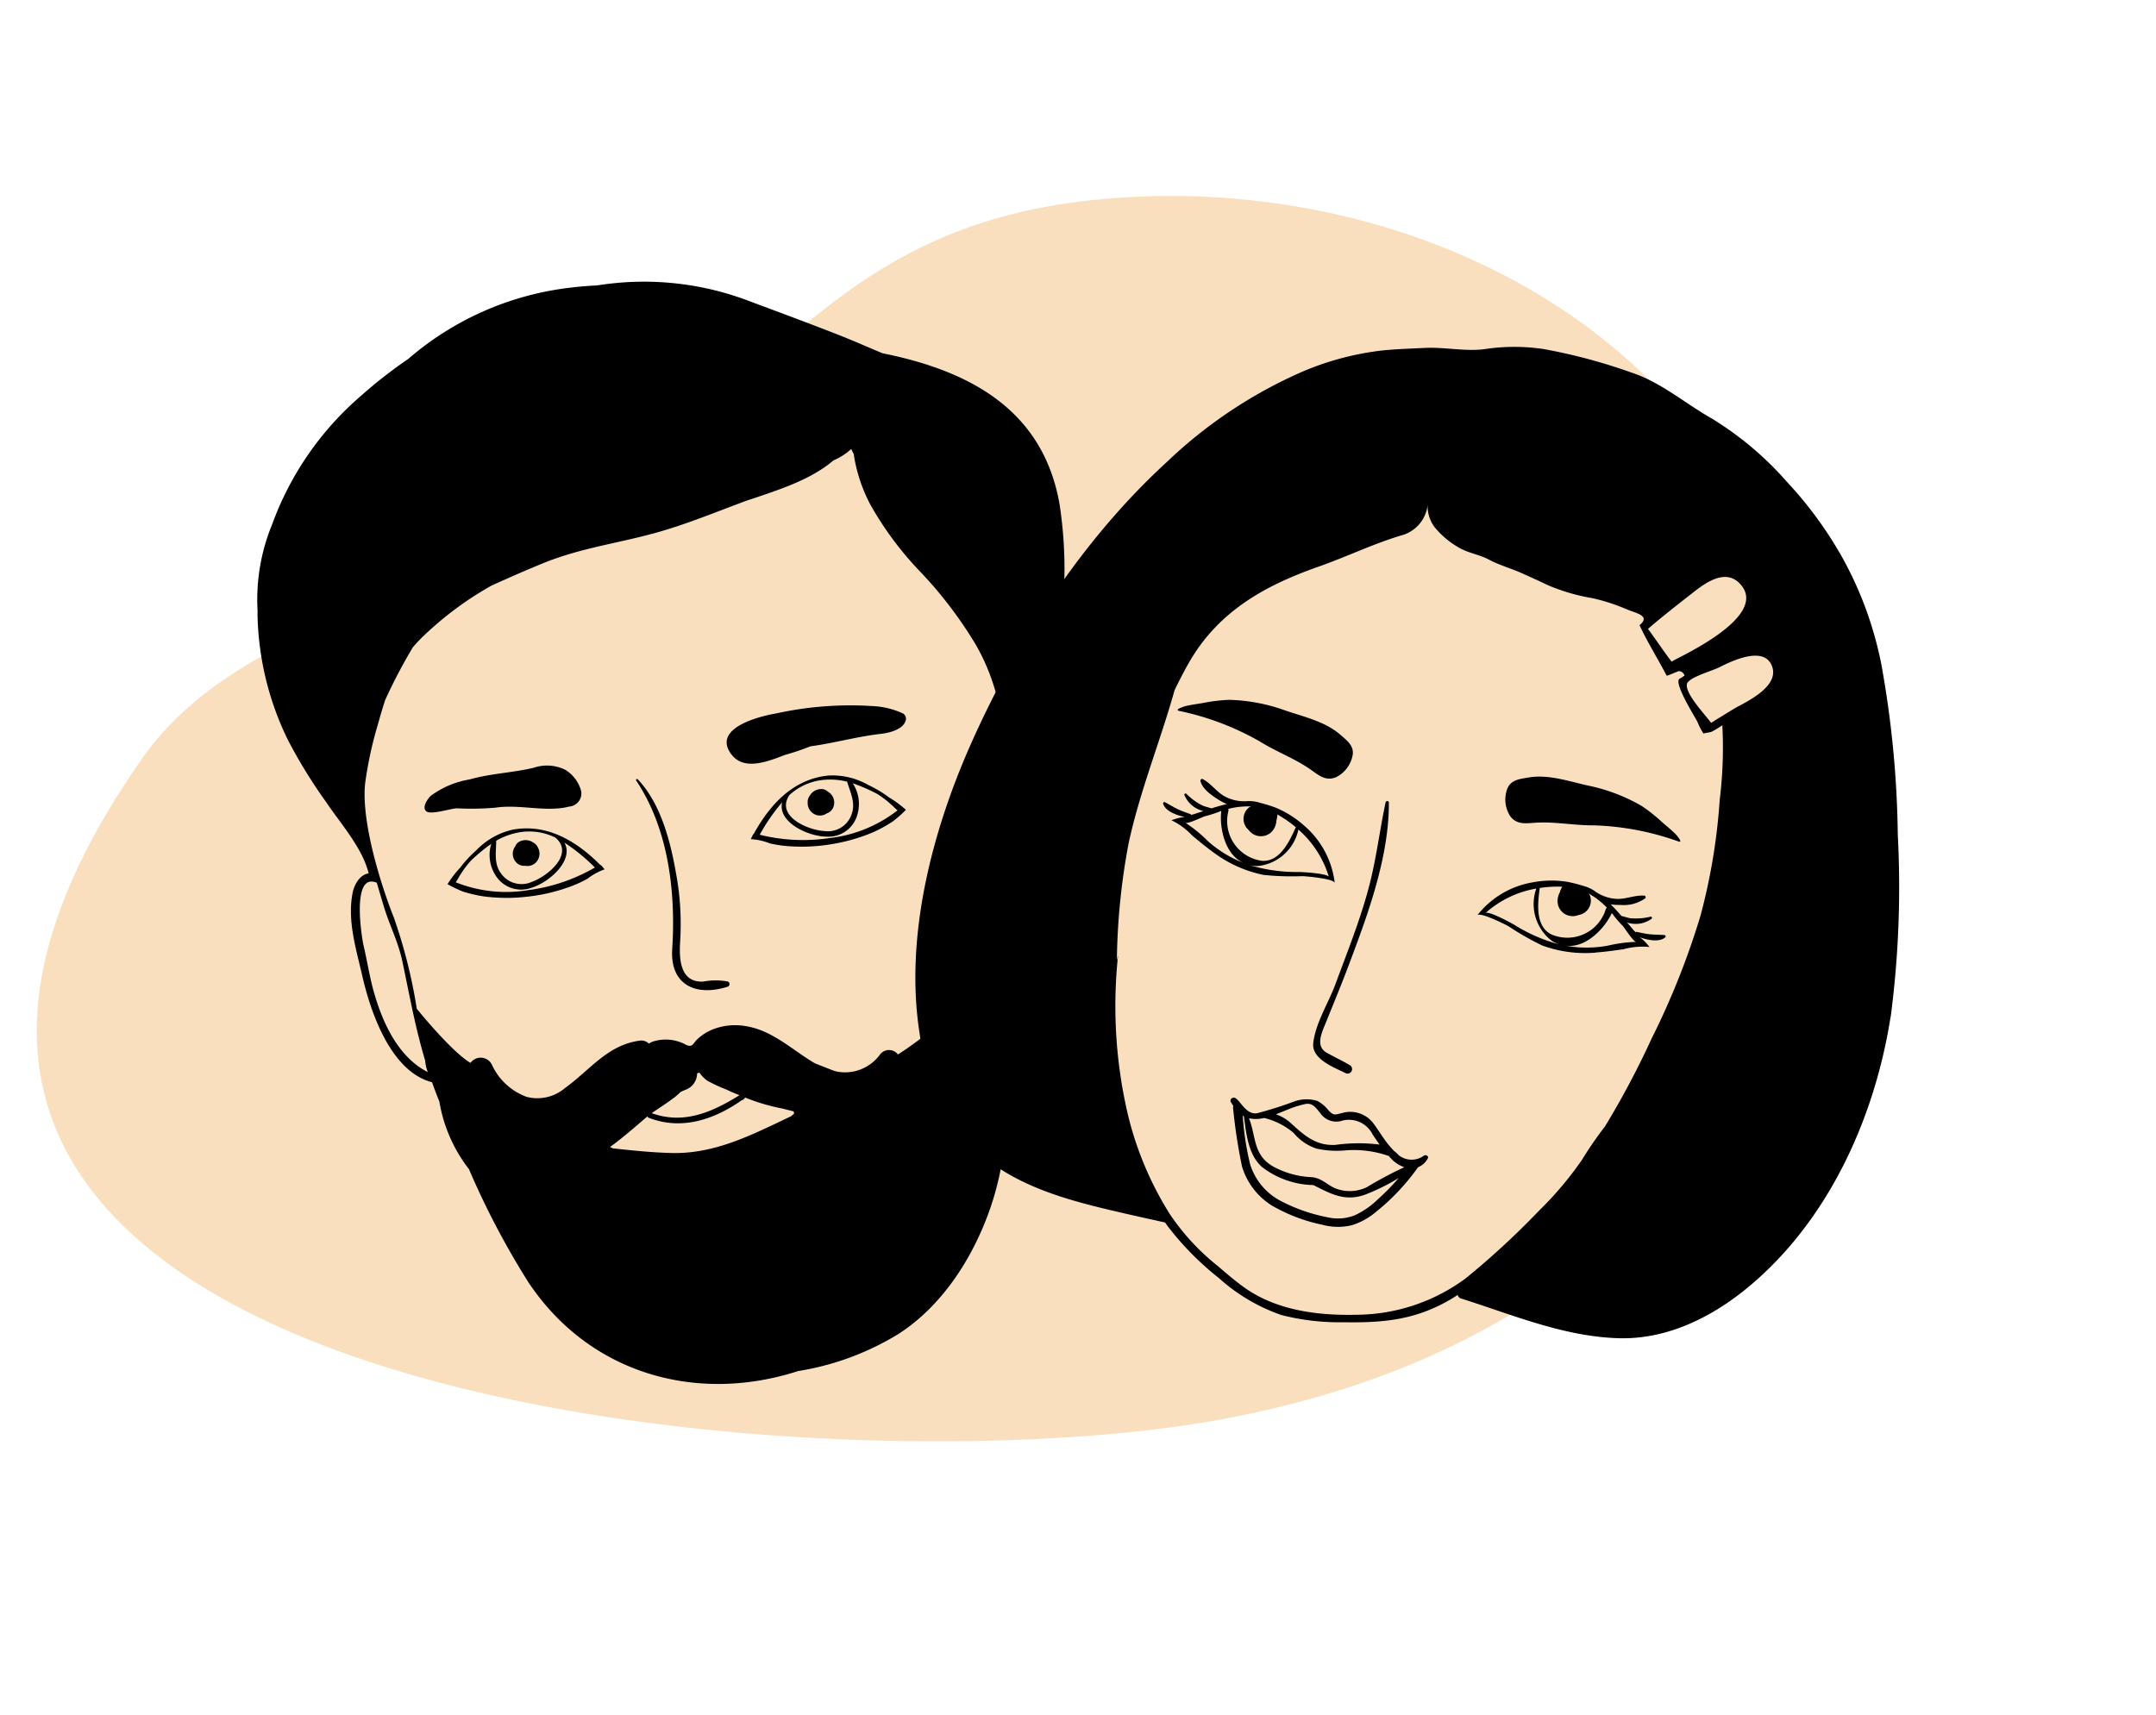 <svg xmlns="http://www.w3.org/2000/svg" width="176" height="140" viewBox="0 0 176 140">
  <path id="Path_38984" data-name="Path 38984" d="M567.758,400.41c-2.125-30.023-31.232-45.235-58.045-42.391-17.556,1.862-24.088,11.16-36.572,21.932-11.722,10.123-32.121,10.99-41.005,23.673-34.863,49.754,45.25,59.038,82,54.848C546.489,454.783,570.229,435.3,567.758,400.41Z" transform="translate(-420.545 -341.682)" fill="#f8d2a4" opacity="0.7" style="isolation: isolate"/>
  <g id="i-h-developers">
    <rect id="Rectangle_4181" data-name="Rectangle 4181" width="176" height="140" fill="none"/>
    <g id="Group_5983" data-name="Group 5983" transform="translate(1.834 1.234)">
      <path id="Path_36162" data-name="Path 36162" d="M152.4,81.792a81.475,81.475,0,0,0,.58-14.863,83.087,83.087,0,0,0-1.348-13.945,29.858,29.858,0,0,0-3.2-8.732,32.153,32.153,0,0,0-4.5-6.142,26.544,26.544,0,0,0-6.163-5.189c-2.167-1.228-4.119-2.941-6.5-3.725a45.467,45.467,0,0,0-7.178-1.927,16.166,16.166,0,0,0-4.893.01c-1.553.191-3.217-.183-4.8-.107-1.19.058-2.381.091-3.568.216a23.422,23.422,0,0,0-6.476,1.733,38.089,38.089,0,0,0-11.049,7.371C86.466,42.756,81.085,51.03,77.319,59.5c-3.173,7.132-5.433,15.772-4.19,23.651a16.854,16.854,0,0,0,3.833,8.716c2.817,3.2,7.016,4.547,11.005,5.526,1.726.423,3.463.8,5.2,1.186.078.108.15.22.229.326a24.064,24.064,0,0,0,4.157,4.207,14.883,14.883,0,0,0,5.117,3.026,19.285,19.285,0,0,0,5.142.587c3.287.055,5.945-.22,8.826-1.966.141-.085.275-.178.414-.268a.41.41,0,0,0,.269.293c4.233,1.334,8.423,3.127,12.916,3.245,3.968.1,7.635-1.746,10.625-4.247,6.477-5.418,10.237-13.75,11.528-21.983M140.059,46.389c2.726,2.779-5.621,6.3-5.538,6.405-.64-.826-1.314-1.853-1.934-2.679,1.182-1.026,2.525-2.065,3.77-3.04,1.008-.787,2.559-1.85,3.7-.687M132.912,83.5a69.932,69.932,0,0,1-3.83,7.229,30.927,30.927,0,0,0-1.906,2.77,28.67,28.67,0,0,1-3.481,4.115,65.369,65.369,0,0,1-6,5.534,15.127,15.127,0,0,1-8.906,2.965c-3.118.074-6.46-.346-9.063-2.162-.817-.569-1.566-1.23-2.325-1.873a18.839,18.839,0,0,1-3.833-4.162,27.169,27.169,0,0,1-3.492-8.379,38.919,38.919,0,0,1-.744-12.79c-.033.147-.066.293-.1.436a54.738,54.738,0,0,1,.951-9.532c.921-4.283,2.582-8.334,3.758-12.528.346-.723.713-1.437,1.108-2.139,2.4-4.267,6.2-6.389,10.664-7.959,2.328-.818,4.417-1.851,6.773-2.554a2.9,2.9,0,0,0,2.11-2.458,2.875,2.875,0,0,0,.6,1.829,7.172,7.172,0,0,0,1.969,1.643c.794.456,1.668.556,2.45.978.862.462,1.854.725,2.75,1.137.662.305,1.335.592,1.986.916a16.01,16.01,0,0,0,3.717,1.092,15.916,15.916,0,0,1,2.819.922c.679.293,1.966.5,1.009,1.281.649,1.393,1.5,2.748,2.213,4.116.031.06.921-.382,1.041-.366a.536.536,0,0,1,.424.362,4.713,4.713,0,0,1-.4.257c-.544.293,1.276,3.166,1.45,3.525a5.656,5.656,0,0,0,.494.958c.217-.083.458-.073.667-.155a6.857,6.857,0,0,0,.871-.531,34.813,34.813,0,0,1-.213,6.09,49.326,49.326,0,0,1-1.567,9.458,63.117,63.117,0,0,1-3.963,9.978m6.9-26.988c-.127.068-2.082,1.263-2.073,1.275-.439-.633-2.108-2.346-1.98-3.157.084-.544,2.022-1.069,2.639-1.38,1.1-.556,3.719-1.8,4.326-.059.548,1.572-1.866,2.762-2.912,3.322" transform="translate(0.108)"/>
      <path id="Path_36163" data-name="Path 36163" d="M128.338,76.011c.76-.053,1.512-.16,2.264-.268a5.767,5.767,0,0,1,2.108-.179,4.094,4.094,0,0,0-.79-.8l.106.041c.533.19,1.5.389,1.966-.029a.1.1,0,0,0,.014-.148.1.1,0,0,0-.063-.037c-.465-.043-.929-.021-1.393-.091-.231-.033-.461-.086-.691-.129-.154-.03-.232-.073-.3-.013l-.017-.018a.078.078,0,0,0-.062-.072c-.2-.236-.4-.472-.6-.705a2.215,2.215,0,0,0,2.012-.313.1.1,0,0,0-.017-.142.1.1,0,0,0-.07-.021,5.07,5.07,0,0,1-1.66.126c-.238-.04-.479-.126-.725-.184-.286-.331-.575-.653-.877-.95a4.516,4.516,0,0,0,.788.049,3.039,3.039,0,0,0,2.035-.541.135.135,0,0,0-.017-.19.129.129,0,0,0-.055-.027c-.7-.056-1.427.256-2.138.268a3.369,3.369,0,0,1-1.958-.67,2.974,2.974,0,0,0-.931-.406,11.61,11.61,0,0,0-1.3-.327,8.182,8.182,0,0,0-2.722.038,7.274,7.274,0,0,0-4.59,2.7c.218-.293,2.307.762,2.546.895a22.456,22.456,0,0,0,2.755,1.573,10.182,10.182,0,0,0,4.376.58m1.3-3.233a10.1,10.1,0,0,0,.926,1.087c.159.194.839,1.268,1.074,1.271a11.066,11.066,0,0,0-2.213.284,9.413,9.413,0,0,1-3.626.01c1.621.306,3.24-1.336,3.843-2.654m-4.043-2.14a.4.4,0,0,0-.041.051,1.714,1.714,0,0,0-.165.413,1.432,1.432,0,0,0-.133,1.059,1.244,1.244,0,0,0,1.556.821c.037-.011.073-.024.108-.038a1.193,1.193,0,0,0,.992-1.364,1.172,1.172,0,0,0-.058-.226.961.961,0,0,0-.106-.162,6.449,6.449,0,0,1,1.491,1.153.27.27,0,0,0-.1.133,3.279,3.279,0,0,1-4.453,2.042c-1.318-.675-1.1-2.563-.93-3.784a9.3,9.3,0,0,1,1.841-.1m-6.257,2.133a8.347,8.347,0,0,1,4.133-1.986,3.784,3.784,0,0,0,1.227,4.242,2.32,2.32,0,0,0,.6.3c-.034-.008-.072-.014-.105-.024a13.408,13.408,0,0,1-3.553-1.579c-.192-.112-1.994-1.1-2.3-.949" transform="translate(0.108 0.523)"/>
      <path id="Path_36164" data-name="Path 36164" d="M107.059,70.426a7.272,7.272,0,0,0-2.5-4.7,8.224,8.224,0,0,0-2.3-1.456,11.664,11.664,0,0,0-1.278-.4,2.959,2.959,0,0,0-1.006-.145,3.357,3.357,0,0,1-2.019-.453c-.6-.381-1.057-1.028-1.682-1.347-.091-.046-.2.058-.179.149.137.652.922,1.19,1.45,1.522a4.531,4.531,0,0,0,.7.371c-.414.1-.828.217-1.244.351-.238-.077-.488-.131-.712-.218a5.091,5.091,0,0,1-1.349-.975.1.1,0,0,0-.141.023.1.1,0,0,0-.018.07,2.218,2.218,0,0,0,1.551,1.319c-.29.1-.58.193-.876.29a.073.073,0,0,0-.09.03l-.024.007c-.027-.086-.115-.092-.261-.145-.217-.084-.442-.16-.658-.252-.435-.183-.816-.445-1.233-.653-.086-.043-.161.053-.138.132.176.6,1.108.936,1.66,1.052.015,0,.056.012.112.021a4.162,4.162,0,0,0-1.093.273,5.757,5.757,0,0,1,1.7,1.254c.585.486,1.172.971,1.789,1.413a10.165,10.165,0,0,0,4.034,1.794,22.193,22.193,0,0,0,3.168.1c.272.011,2.606.2,2.637.567m-6.816-6.263a.931.931,0,0,0-.175.082,1.193,1.193,0,0,0-.2,1.677,1.156,1.156,0,0,0,.161.167,1.244,1.244,0,0,0,1.738.273c.031-.022.06-.046.089-.071a1.427,1.427,0,0,0,.441-.972,1.73,1.73,0,0,0,.073-.435.447.447,0,0,0-.008-.064,9.261,9.261,0,0,1,1.516,1.045c-.5,1.13-1.295,2.855-2.772,2.741a3.28,3.28,0,0,1-2.727-4.069.27.27,0,0,0-.017-.168,6.479,6.479,0,0,1,1.875-.2M96.6,66.891a11.06,11.06,0,0,0-1.74-1.4c.2.119,1.341-.44,1.578-.522a10,10,0,0,0,1.36-.443c-.179,1.437.343,3.684,1.885,4.269a9.384,9.384,0,0,1-3.086-1.9m7.527,2.621A13.5,13.5,0,0,1,100.268,69c-.035-.011-.068-.024-.1-.035a2.372,2.372,0,0,0,.662.058,3.785,3.785,0,0,0,3.262-2.973,8.341,8.341,0,0,1,2.486,3.855c-.18-.29-2.233-.388-2.455-.393" transform="translate(0.066 0.448)"/>
      <path id="Path_36165" data-name="Path 36165" d="M134.8,66.4c-.32-.31-.665-.6-1.005-.885a13.16,13.16,0,0,0-1.749-1.39,14.551,14.551,0,0,0-4.285-1.635c-1.6-.343-3.273-.954-4.923-.672-.677.116-1.4.17-1.709.853a2.51,2.51,0,0,0,.2,2.287c.575.791,1.387.58,2.284.541,1.5-.061,3.013.236,4.521.225a22.461,22.461,0,0,1,6.954,1.322c.414.123-.226-.59-.284-.646" transform="translate(0.108 0.429)"/>
      <path id="Path_36166" data-name="Path 36166" d="M108.525,60.008c.1-.741-.493-1.167-1.011-1.62-1.259-1.1-3.01-1.462-4.547-2a14.576,14.576,0,0,0-4.509-.849,13.335,13.335,0,0,0-2.217.27c-.442.068-.885.132-1.32.23-.079.018-1,.29-.58.4a22.5,22.5,0,0,1,6.619,2.51c1.278.8,2.723,1.336,3.97,2.175.747.5,1.327,1.106,2.23.733a2.513,2.513,0,0,0,1.365-1.846" transform="translate(0.068 0.367)"/>
      <path id="Path_36167" data-name="Path 36167" d="M105.3,83.367c-.162,1.3,1.684,1.982,2.61,2.442a.369.369,0,0,0,.375-.636h0c-.611-.367-1.257-.663-1.877-1.01-.954-.535-.427-1.612-.1-2.423.647-1.6,1.294-3.155,1.9-4.774,1.554-4.115,3.278-8.783,3.263-13.239a.136.136,0,0,0-.267-.019c-.492,2.321-.764,4.665-1.378,6.969-.708,2.668-1.745,5.24-2.7,7.83-.58,1.585-1.623,3.167-1.833,4.862" transform="translate(0.073 0.563)"/>
      <path id="Path_36168" data-name="Path 36168" d="M114.344,92.214a1.7,1.7,0,0,1-2.056-.016,2.715,2.715,0,0,0-.4-.362c-.133-.136-.268-.29-.407-.455-.487-.588-.865-1.258-1.329-1.863a2.358,2.358,0,0,0-2.519-.769c-.6.129-.628.227-1.071-.2a2.845,2.845,0,0,0-.943-.8,3.009,3.009,0,0,0-1.885.053,30.669,30.669,0,0,1-3.006.953c-1.054.206-1.53-1.49-2.021-1.243l-.042.021a.216.216,0,0,0-.1.292l0,.005c.068.126.139.238.21.346a.337.337,0,0,0-.019.191,44.225,44.225,0,0,0,.725,4.742,5.705,5.705,0,0,0,2.458,3.2,13.868,13.868,0,0,0,4.116,1.561,4.891,4.891,0,0,0,2.362.042,5.531,5.531,0,0,0,1.9-1.015,18.168,18.168,0,0,0,3.54-3.733,1.531,1.531,0,0,0,.788-.71c.108-.192-.145-.327-.3-.243m-10.9-3.843a8.809,8.809,0,0,1,1.16-.351c.645-.154.935.34,1.286.763a1.584,1.584,0,0,0,1.634.628,2.154,2.154,0,0,1,2.61,1.073c.188.285.378.564.575.836a14.067,14.067,0,0,0-3.621.029c-1.631.078-2.554-.813-3.684-1.833a3.457,3.457,0,0,0-1.154-.667c.4-.151.8-.324,1.192-.478m-2.195.784a.12.12,0,0,0,.027-.008,5.783,5.783,0,0,1,2.421,1.227,4.137,4.137,0,0,0,1.863,1.276,7.71,7.71,0,0,0,2.376.145,8.567,8.567,0,0,1,3.529.461c.091.1.18.2.277.3a2.6,2.6,0,0,0,.99.614,31.4,31.4,0,0,0-3.063,1.631,3.193,3.193,0,0,1-2.51.115c-.742-.29-1.167-.879-2.023-.936a7.148,7.148,0,0,1-2.873-.744c-1.922-.926-1.6-2.544-2.211-4.061a2.778,2.778,0,0,0,1.2-.018m9.246,6.706a6.945,6.945,0,0,1-1.772,1.216,3.742,3.742,0,0,1-2.247.181,13.963,13.963,0,0,1-3.843-1.34,5.078,5.078,0,0,1-2.491-2.994,22.7,22.7,0,0,1-.6-3.967c.031.019.06.045.093.063.185,1.442.371,3.186,1.5,4.148a7.07,7.07,0,0,0,4.169,1.457c1.35.675,2.506,1.365,4.153.809a16.514,16.514,0,0,0,2.817-1.387,18.753,18.753,0,0,1-1.786,1.813" transform="translate(0.073 0.899)"/>
      <g id="Group_5982" data-name="Group 5982" transform="translate(19.167 21.765)">
        <path id="Path_36171" data-name="Path 36171" d="M47.328,69.038a.465.465,0,0,0-.17-.138c-1.919-1.925-4.33-3.394-7.151-2.867a5.88,5.88,0,0,0-2.937,1.661,9.725,9.725,0,0,0-1.343,1.445A8.566,8.566,0,0,0,34.7,70.48a10.178,10.178,0,0,0,1.246.6,11.135,11.135,0,0,0,1.718.4,14.369,14.369,0,0,0,3.418.035,14.65,14.65,0,0,0,3.4-.752,9.732,9.732,0,0,0,1.641-.727,5.1,5.1,0,0,1,1.4-.767c-.048-.046-.126-.148-.2-.234m-6.785-2.784a4.818,4.818,0,0,1,2.971.429c1.559,1.332-.616,3.142-1.928,3.612a2.048,2.048,0,0,1-2.475-.631c-.656-.846-.431-1.767-.435-2.724a5.669,5.669,0,0,1,1.867-.686m.893,4.692a11.064,11.064,0,0,1-6.065-.618c.161-.207.258-.447.409-.657a7.126,7.126,0,0,1,.852-1.127,14.374,14.374,0,0,1,1.642-1.353,3.078,3.078,0,0,0,.362,2.59,2.45,2.45,0,0,0,2.937.99c1.433-.431,3.491-2.253,2.669-3.684a15.471,15.471,0,0,1,2.492,2.037,14.636,14.636,0,0,1-5.3,1.828" transform="translate(-19.167 -21.289)"/>
        <path id="Path_36172" data-name="Path 36172" d="M42.1,67.554a.841.841,0,0,0-.281-.384c-.025-.017-.05-.033-.077-.048a1.1,1.1,0,0,0-1.184-.1.709.709,0,0,0-.326.371A1.022,1.022,0,0,0,40.4,68.8a.871.871,0,0,0,.62.189,1.008,1.008,0,0,0,.8-.185,1.035,1.035,0,0,0,.29-1.245" transform="translate(-19.167 -21.299)"/>
        <path id="Path_36171-2" data-name="Path 36171" d="M59.589,66.569c-.051.1-.1.224-.132.281a5.08,5.08,0,0,1,1.561.348,9.877,9.877,0,0,0,1.779.244,14.681,14.681,0,0,0,3.477-.221,14.4,14.4,0,0,0,3.275-.981,11.125,11.125,0,0,0,1.539-.865,9.981,9.981,0,0,0,1.031-.919,8.556,8.556,0,0,0-1.358-1,9.648,9.648,0,0,0-1.69-1.015,5.882,5.882,0,0,0-3.282-.783c-2.856.276-4.766,2.356-6.076,4.737a.463.463,0,0,0-.126.18m5.75-4.558a5.69,5.69,0,0,1,1.984.141c.261.921.732,1.744.336,2.738a2.046,2.046,0,0,1-2.2,1.292c-1.391-.087-3.982-1.224-2.853-2.936a4.807,4.807,0,0,1,2.736-1.235m.445,4.761a14.647,14.647,0,0,1-5.6-.288,15.442,15.442,0,0,1,1.83-2.647c-.393,1.6,2.089,2.783,3.586,2.8a2.45,2.45,0,0,0,2.547-1.765,3.077,3.077,0,0,0-.37-2.589,14.424,14.424,0,0,1,1.953.845,7.127,7.127,0,0,1,1.131.847c.2.159.363.363.575.517a11.072,11.072,0,0,1-5.657,2.276" transform="translate(-19.167 -21.335)"/>
        <path id="Path_36172-2" data-name="Path 36172" d="M64.1,63.876a.838.838,0,0,1,.1-.465q.024-.039.051-.075a1.1,1.1,0,0,1,1.044-.568.707.707,0,0,1,.446.209,1.021,1.021,0,0,1,.416,1.352.865.865,0,0,1-.492.422,1,1,0,0,1-.805.15,1.034,1.034,0,0,1-.764-1.024" transform="translate(-19.167 -21.341)"/>
        <path id="Path_36173" data-name="Path 36173" d="M45.551,62.756a2.913,2.913,0,0,0-1.232-1.545,3.362,3.362,0,0,0-2.584-.172c-1.737.416-3.5.461-5.22.952a7.314,7.314,0,0,0-3.194,1.349c-.259.256-.729.928-.361,1.251s2.013-.234,2.507-.24a22.982,22.982,0,0,0,3.149-.054c2-.3,4.109.4,6.038-.093a1.065,1.065,0,0,0,.965-1.157,1.04,1.04,0,0,0-.069-.29" transform="translate(-19.167 -21.353)"/>
        <path id="Path_36174" data-name="Path 36174" d="M71.882,56.656a6.575,6.575,0,0,0-2.557-.609,28.146,28.146,0,0,0-7.825.61c-1.077.175-5.005,1.072-3.782,3.112.955,1.594,2.846.932,4.526.268a18.844,18.844,0,0,0,2.058-.693l.052-.011c1.932-.265,3.8-.8,5.752-1.018.657-.073,1.855-.364,2.011-1.149a.5.5,0,0,0-.235-.512" transform="translate(-19.167 -21.4)"/>
        <path id="Path_36175" data-name="Path 36175" d="M57.57,78.4a5.412,5.412,0,0,0-1.994.008c-1.939.1-1.961-1.938-1.893-3.184a22.81,22.81,0,0,0-.189-4.808c-.453-2.868-1.207-6.347-3.259-8.517a.083.083,0,0,0-.128.106c2.64,3.961,3.232,9.113,2.934,13.763-.185,2.9,1.913,3.889,4.535,3.056a.232.232,0,0,0,.126-.3.229.229,0,0,0-.128-.126" transform="translate(-19.167 -21.263)"/>
        <path id="Path_36176" data-name="Path 36176" d="M83.723,60.676a.088.088,0,0,0,0-.095,1.245,1.245,0,0,0-.467-.469.387.387,0,0,0,.083-.288c-.2-1.7.8-3.807,1-5.544.131-1.132.206-2.282.267-3.429a34.925,34.925,0,0,0,.058-10.9C83.3,32.1,77.132,29,70.214,27.61c-1.166-.481-2.316-1-3.513-1.469-2.395-.942-4.808-1.835-7.218-2.734a24.119,24.119,0,0,0-11.821-1.445c-.263.031-.526.073-.789.109-.69.035-1.381.089-2.07.173a24.549,24.549,0,0,0-13.315,5.832,37.326,37.326,0,0,0-3.779,2.943A25.214,25.214,0,0,0,20.378,41.59a16.126,16.126,0,0,0-1.185,7.055c0,.079-.006.158-.006.235A24.3,24.3,0,0,0,21.658,59.16a41.6,41.6,0,0,0,3.136,5.1c1.171,1.748,2.963,3.735,3.467,5.819-.659.075-1.159.824-1.311,1.592-.441,2.274.281,4.542.783,6.742.662,2.908,2.306,7.845,5.7,8.714q.285.8.6,1.58a12.275,12.275,0,0,0,2.413,5.513,66.117,66.117,0,0,0,4.847,9.229c4.986,7.492,13.728,9.945,22.03,7.26a22.443,22.443,0,0,0,8.167-3.016c3.631-2.324,6.16-6.324,7.539-10.354,1.374-4.013,1.525-8.353,1.557-12.559a57.121,57.121,0,0,1,.242-6.395c1.879.019,2.685-.75,3.178-2.52a11.058,11.058,0,0,0,.056-3.662,33.783,33.783,0,0,1,.262-4.791c.154-2.226.9-4.47-.4-6.495a1.9,1.9,0,0,0-.205-.234M28.706,79.839c-.365-1.287-.564-2.614-.87-3.913-.125-.533-1-5.834,1-5.117a.233.233,0,0,0,.083.012q.277.944.556,1.878c.454,1.54,1.189,2.933,1.527,4.519.242,1.133.464,2.261.7,3.384.333,1.6.7,3.182,1.172,4.76a3.3,3.3,0,0,0,.214.939c-2.369-1.2-3.662-3.943-4.377-6.459M53.184,88.4a5.552,5.552,0,0,0,.528-.468c.131-.059.256-.126.387-.178a1.433,1.433,0,0,0,.974-1.355c.061-.015.122-.034.182-.056.013.014.02.029.035.043A2.784,2.784,0,0,0,55.9,87a13.3,13.3,0,0,0,1.586.735c.336.168.682.31,1.031.444a.219.219,0,0,0-.032.036l-.024.023-.024.008c-2.2,1.355-4.5,2.342-7.069,1.405.6-.419,1.228-.805,1.811-1.254m9.81,1.289c-.078.079-.155.141-.228.21C59.64,91.37,56.571,93,52.977,92.906c-1.592-.04-3.188-.207-4.781-.38-.078-.035-.156-.068-.233-.108,1.294-.945,2.488-2.03,3.054-2.5a.17.17,0,0,0,.1.107c2.652,1.045,5.3.176,7.561-1.4A.176.176,0,0,0,58.7,88.6h.027a.661.661,0,0,0,.2-.128.179.179,0,0,0,.053-.1,16.184,16.184,0,0,0,3.083.91c.3.077.6.159.9.223a.215.215,0,0,0,.043.168c-.006.006-.012.008-.018.014M80.762,71.111a26.006,26.006,0,0,1-1.087,4.137,15.686,15.686,0,0,1-5.25,7.486c-.825.615-1.856,1.427-2.958,2.127a.917.917,0,0,0-1.293-.17.906.906,0,0,0-.18.187,3.539,3.539,0,0,1-3.454,1.39,3.1,3.1,0,0,1-.4-.115c-.466-.179-.97-.379-1.476-.583l-.016-.009c-1.849-1.1-3.461-2.7-5.667-3.024a4.985,4.985,0,0,0-2.7.306,4,4,0,0,0-1.178.763c-.379.358-.39.695-.9.484a3.449,3.449,0,0,0-2.76-.277,2.088,2.088,0,0,0-.31.159.879.879,0,0,0-.69-.246c-2.666.324-4.1,2.4-6.15,3.87a3.477,3.477,0,0,1-3.121.731,5.019,5.019,0,0,1-2.859-2.647,1.02,1.02,0,0,0-1.738-.132c-1.471-.848-4.221-4.2-4.388-4.429a42.24,42.24,0,0,0-1.877-7.458c-1.11-2.785-2.7-7.985-2.325-11.025a31.417,31.417,0,0,1,1.012-4.662c.2-.72.4-1.4.611-2.051a43.557,43.557,0,0,1,2.255-4.3c.221-.264.464-.523.722-.782a27.344,27.344,0,0,1,5.7-4.26c1.393-.633,2.792-1.248,4.211-1.827,3.055-1.243,6.015-1.608,9.141-2.468,2.569-.709,5.026-1.738,7.525-2.66.144-.047.288-.09.432-.139,2.208-.753,4.772-1.558,6.611-3.132a5.132,5.132,0,0,0,1.45-.928c.065.133.127.268.2.4a12.965,12.965,0,0,0,1.369,4.156,27.07,27.07,0,0,0,4.124,5.525,33.807,33.807,0,0,1,4.476,5.9c2.361,4.092,2.517,8.5,2.783,13.08.131,2.271.567,4.4.164,6.619m3.089-5.268c-.136.965-.23,1.921-.318,2.893a31.539,31.539,0,0,0-.135,4.7,8.261,8.261,0,0,1-.423,3.246c-.3.89-1.314.928-2.065,1.043a19.945,19.945,0,0,0,.327-5.764c.05-.276.1-.555.129-.837a.22.22,0,0,0-.048-.171,4.359,4.359,0,0,0,.082-.993,36.894,36.894,0,0,0-.221-4.191c-.153-1.548-.138-3.118-.189-4.68.092-.04.143-.137.077-.313l.158-.266a.017.017,0,0,0-.027-.02l.009-.009a1.611,1.611,0,0,1,.9-.107,4.176,4.176,0,0,1,.434.056A5.849,5.849,0,0,1,84.031,63a9.71,9.71,0,0,1-.182,2.84" transform="translate(-19.167 -21.765)"/>
      </g>
    </g>
  </g>
</svg>
